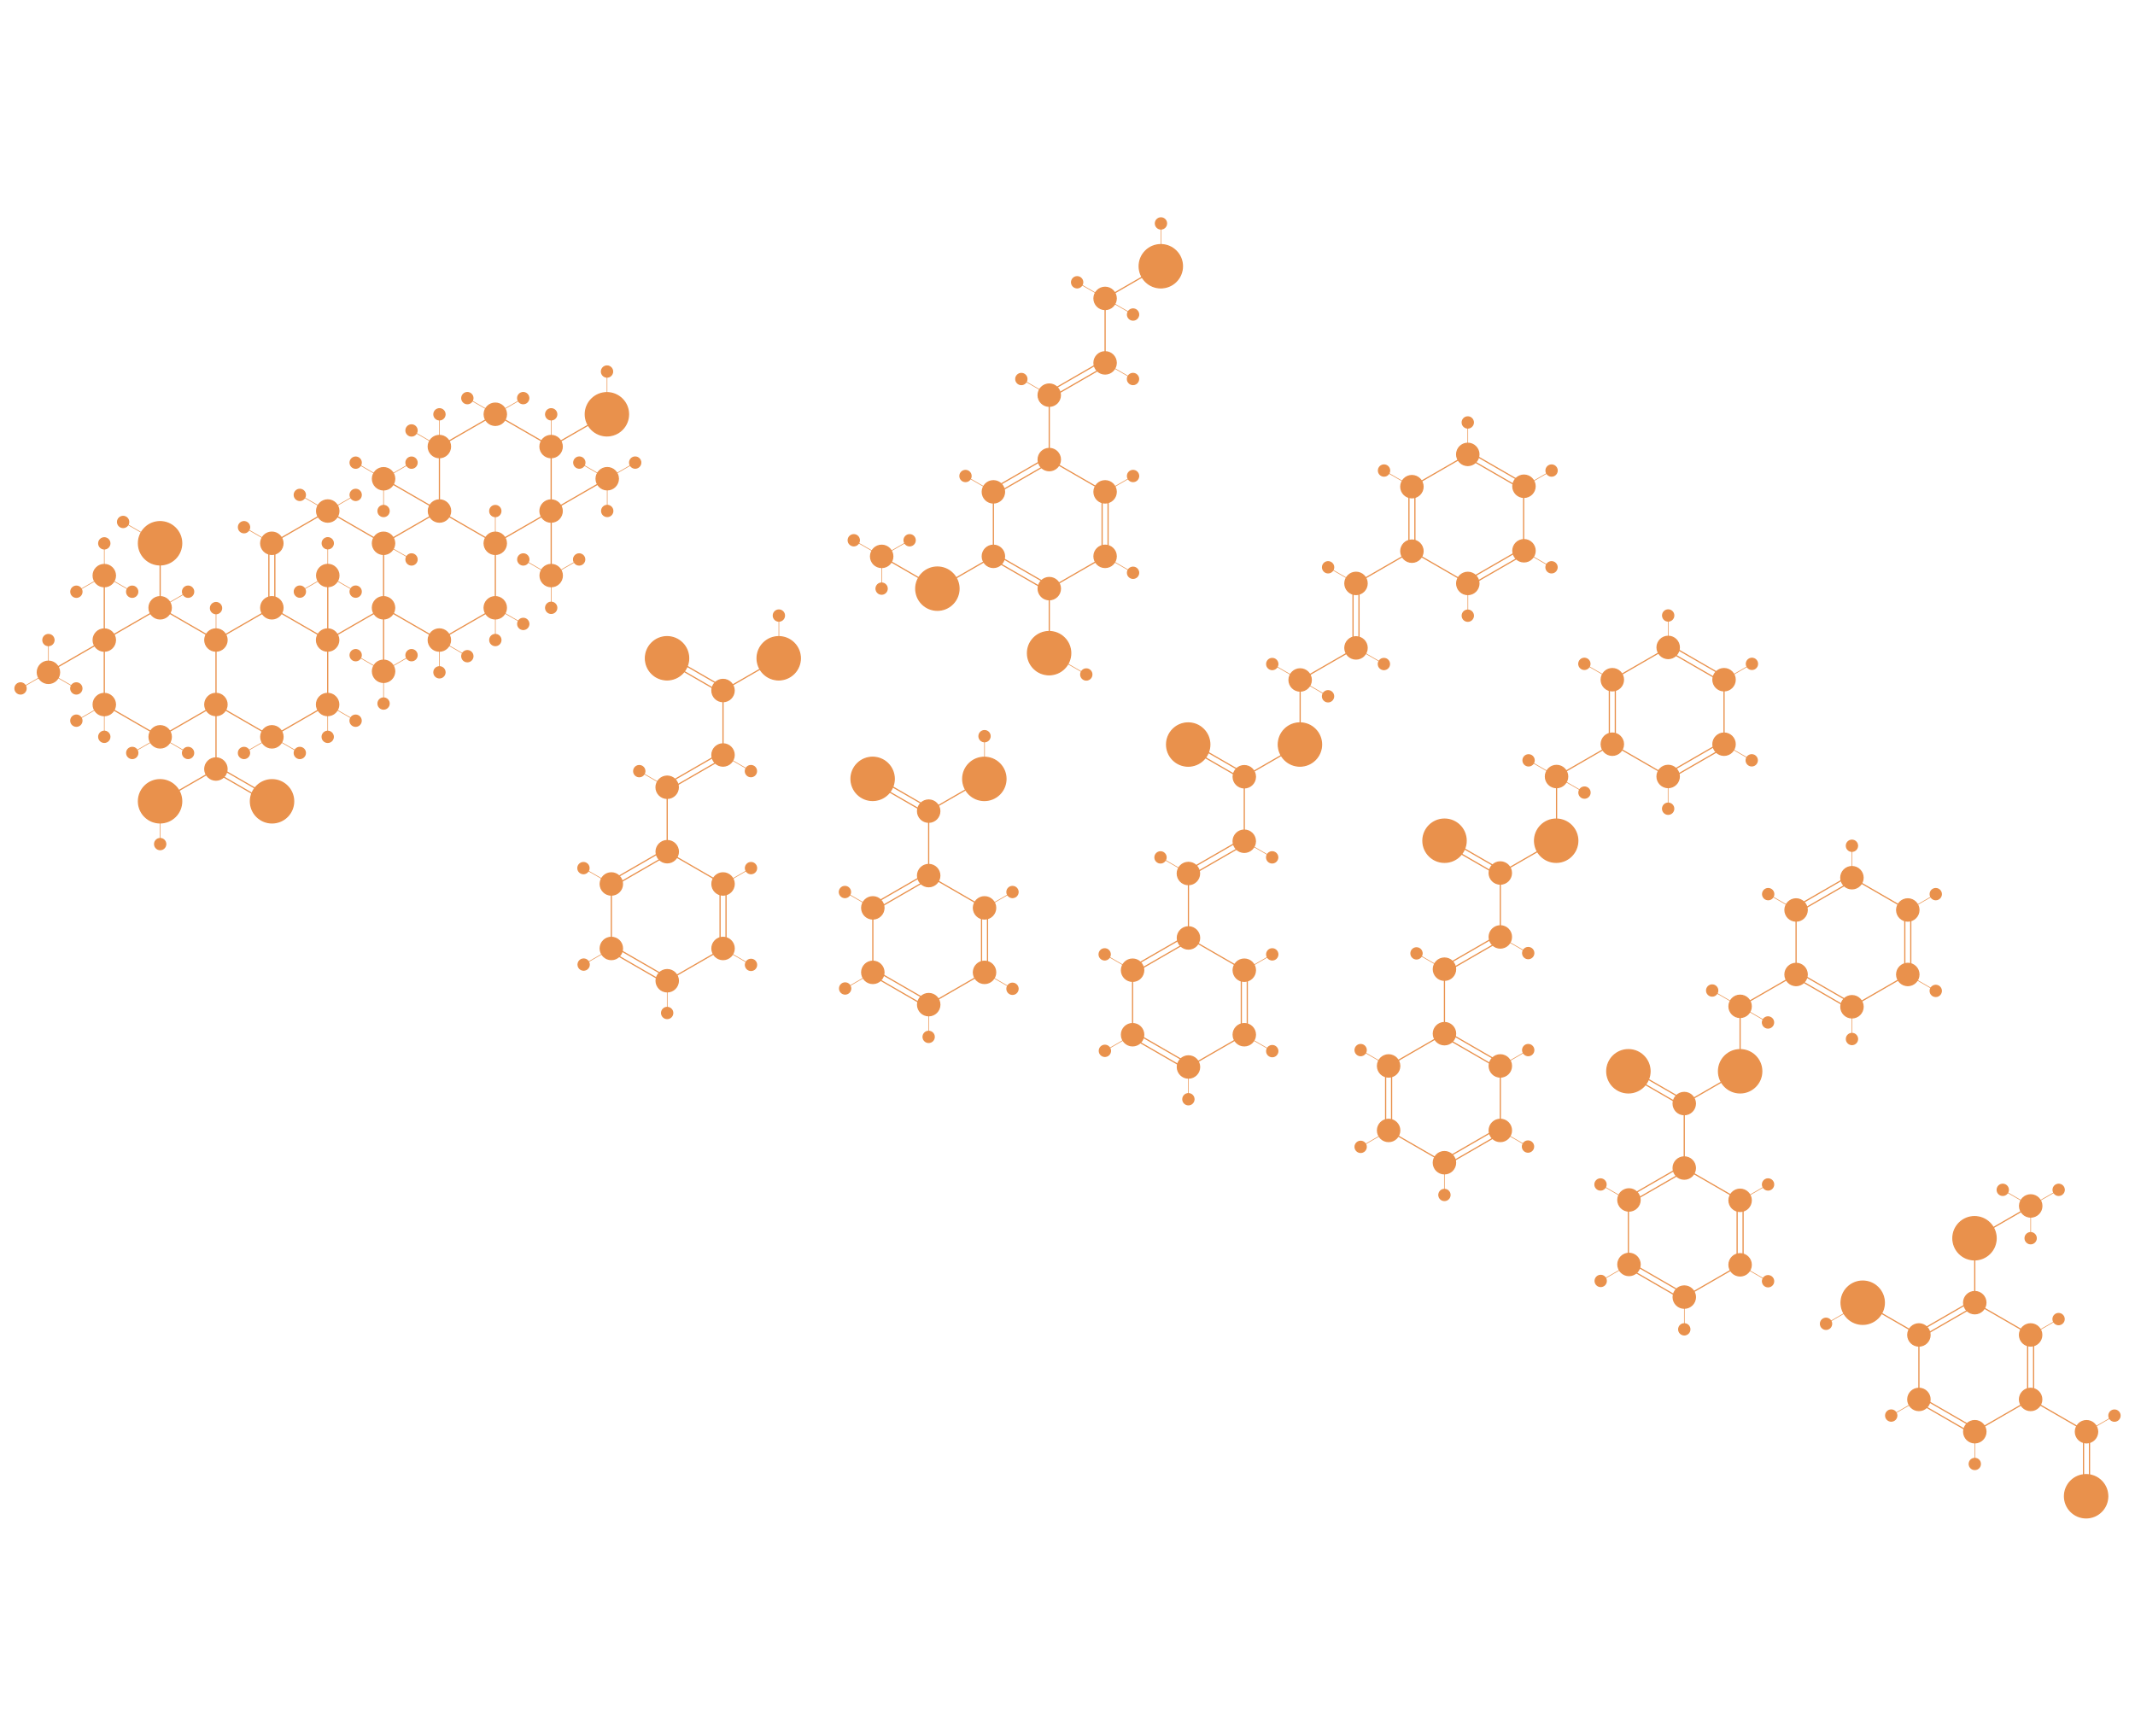 <?xml version="1.0" encoding="utf-8"?>
<!-- Generator: Adobe Illustrator 26.0.1, SVG Export Plug-In . SVG Version: 6.00 Build 0)  -->
<svg version="1.1" id="Layer_3" xmlns="http://www.w3.org/2000/svg" xmlns:xlink="http://www.w3.org/1999/xlink" x="0px" y="0px"
	 viewBox="0 0 7163.1 5824" style="enable-background:new 0 0 7163.1 5824;" xml:space="preserve">
<style type="text/css">
	.st0{fill:#E9914C;stroke:#E9914C;stroke-width:4;stroke-miterlimit:10;}
	.st1{fill:#E9914C;stroke:#E9914C;stroke-width:2;stroke-miterlimit:10;}
	.st2{fill:#E9914C;stroke:#E9914C;stroke-width:4;stroke-miterlimit:10;}
	.st3{fill:none;stroke:#E9914C;stroke-width:4;stroke-miterlimit:10;}
	.st4{fill:none;stroke:#E9914C;stroke-width:2;stroke-miterlimit:10;}
	.st5{fill:#E9914C;stroke:#E9914C;stroke-width:4;stroke-miterlimit:10;}
</style>
<g>
	<circle class="st0" cx="3115.8" cy="2938" r="37.4"/>
	<circle class="st0" cx="2928.4" cy="3046.3" r="37.4"/>
	<line class="st0" x1="2928.4" y1="3046.3" x2="2928.4" y2="3262.7"/>
	<circle class="st0" cx="2928.4" cy="3262.7" r="37.4"/>
	<circle class="st0" cx="3115.9" cy="3371" r="37.4"/>
	<circle class="st0" cx="3303.2" cy="3262.7" r="37.4"/>
	<line class="st0" x1="3303.3" y1="3262.8" x2="3115.9" y2="3371"/>
	<circle class="st0" cx="3303.2" cy="3046.3" r="37.4"/>
	<line class="st0" x1="3115.8" y1="2938" x2="3303.2" y2="3046.3"/>
	<line class="st0" x1="3115.8" y1="2721.6" x2="3115.8" y2="2938"/>
	<g>
		<line class="st0" x1="2923.5" y1="3037.6" x2="3110.9" y2="2929.4"/>
		<line class="st0" x1="2933.5" y1="3054.9" x2="3120.9" y2="2946.7"/>
	</g>
	<g>
		<line class="st0" x1="2923.4" y1="3271.3" x2="3110.8" y2="3379.6"/>
		<line class="st0" x1="2933.4" y1="3254" x2="3120.8" y2="3362.2"/>
	</g>
	<g>
		<line class="st0" x1="3293.2" y1="3046.3" x2="3293.2" y2="3262.7"/>
		<line class="st0" x1="3313.2" y1="3046.3" x2="3313.2" y2="3262.7"/>
	</g>
	<line class="st1" x1="2834.8" y1="2993.1" x2="2928.4" y2="3047.2"/>
	<circle class="st0" cx="2834.8" cy="2993.1" r="18.7"/>
	<line class="st1" x1="2929.2" y1="3262.7" x2="2835.4" y2="3316.8"/>
	<circle class="st0" cx="2835.5" cy="3316.8" r="18.7"/>
	<line class="st1" x1="3397" y1="2993.1" x2="3303.2" y2="3047.2"/>
	<circle class="st0" cx="3397" cy="2993.1" r="18.7"/>
	<line class="st1" x1="3303.4" y1="3263.7" x2="3397" y2="3317.8"/>
	<circle class="st0" cx="3397" cy="3317.8" r="18.7"/>
	<line class="st1" x1="3115.9" y1="3371" x2="3115.9" y2="3479.2"/>
	<circle class="st0" cx="3115.7" cy="3479.2" r="18.7"/>
	<circle class="st0" cx="3115.8" cy="2721.7" r="37.4"/>
	<line class="st0" x1="3303.2" y1="2613.5" x2="3115.8" y2="2721.7"/>
	<g>
		<line class="st0" x1="2923.3" y1="2622" x2="3110.7" y2="2730.3"/>
		<line class="st0" x1="2933.3" y1="2604.7" x2="3120.7" y2="2712.9"/>
	</g>
	
		<ellipse transform="matrix(0.707 -0.707 0.707 0.707 -990.287 2836.13)" class="st2" cx="2928.4" cy="2613.4" rx="72.6" ry="72.6"/>
	
		<ellipse transform="matrix(0.707 -0.707 0.707 0.707 -880.551 3101.156)" class="st2" cx="3303.2" cy="2613.5" rx="72.6" ry="72.6"/>
	<line class="st1" x1="3303.2" y1="2613.6" x2="3303.2" y2="2470.2"/>
	<circle class="st0" cx="3303.2" cy="2470.2" r="18.7"/>
</g>
<g>
	<circle class="st0" cx="2051.1" cy="2966.1" r="37.4"/>
	<line class="st0" x1="2051.1" y1="2966.1" x2="2051.1" y2="3182.5"/>
	<circle class="st0" cx="2051.1" cy="3182.5" r="37.4"/>
	<circle class="st0" cx="2238.6" cy="3290.8" r="37.4"/>
	<circle class="st0" cx="2425.9" cy="3182.5" r="37.4"/>
	<line class="st0" x1="2426" y1="3182.6" x2="2238.6" y2="3290.8"/>
	<circle class="st0" cx="2425.9" cy="2966.1" r="37.4"/>
	<line class="st0" x1="2238.5" y1="2857.8" x2="2425.9" y2="2966.1"/>
	<line class="st0" x1="2425.8" y1="2316.9" x2="2425.8" y2="2533.3"/>
	<g>
		<line class="st0" x1="2046.2" y1="2957.4" x2="2233.6" y2="2849.2"/>
		<line class="st0" x1="2056.2" y1="2974.7" x2="2243.6" y2="2866.5"/>
	</g>
	<g>
		<line class="st0" x1="2046.1" y1="3191.1" x2="2233.5" y2="3299.4"/>
		<line class="st0" x1="2056.1" y1="3173.8" x2="2243.5" y2="3282"/>
	</g>
	<g>
		<line class="st0" x1="2415.9" y1="2966.1" x2="2415.9" y2="3182.5"/>
		<line class="st0" x1="2435.9" y1="2966.1" x2="2435.9" y2="3182.5"/>
	</g>
	<line class="st1" x1="1957.5" y1="2912.9" x2="2051.1" y2="2967"/>
	<circle class="st0" cx="1957.5" cy="2912.9" r="18.7"/>
	<line class="st1" x1="2051.9" y1="3182.5" x2="1958.1" y2="3236.6"/>
	<circle class="st0" cx="1958.2" cy="3236.6" r="18.7"/>
	<line class="st1" x1="2519.7" y1="2912.9" x2="2425.9" y2="2967"/>
	<circle class="st0" cx="2519.7" cy="2912.9" r="18.7"/>
	<line class="st1" x1="2426.1" y1="3183.5" x2="2519.7" y2="3237.6"/>
	<circle class="st0" cx="2519.7" cy="3237.6" r="18.7"/>
	<line class="st1" x1="2238.6" y1="3290.8" x2="2238.6" y2="3399"/>
	<circle class="st0" cx="2238.4" cy="3399" r="18.7"/>
	<circle class="st0" cx="2425.8" cy="2317" r="37.4"/>
	<line class="st0" x1="2613.2" y1="2208.8" x2="2425.8" y2="2317"/>
	<g>
		<line class="st0" x1="2233.3" y1="2217.3" x2="2420.7" y2="2325.6"/>
		<line class="st0" x1="2243.3" y1="2200" x2="2430.7" y2="2308.2"/>
	</g>
	
		<ellipse transform="matrix(0.707 -0.707 0.707 0.707 -906.211 2229.745)" class="st2" cx="2238.4" cy="2208.8" rx="72.6" ry="72.6"/>
	
		<ellipse transform="matrix(0.707 -0.707 0.707 0.707 -796.475 2494.771)" class="st2" cx="2613.2" cy="2208.8" rx="72.6" ry="72.6"/>
	<line class="st1" x1="2613.2" y1="2208.9" x2="2613.2" y2="2065.5"/>
	<circle class="st0" cx="2613.2" cy="2065.5" r="18.7"/>
	<line class="st0" x1="2238.5" y1="2641.4" x2="2238.5" y2="2857.8"/>
	<circle class="st0" cx="2425.8" cy="2533.3" r="37.4"/>
	<circle class="st0" cx="2238.4" cy="2641.6" r="37.4"/>
	<g>
		<line class="st0" x1="2233.4" y1="2633" x2="2420.8" y2="2524.8"/>
		<line class="st0" x1="2243.4" y1="2650.3" x2="2430.8" y2="2542.1"/>
	</g>
	<line class="st1" x1="2144.8" y1="2587.5" x2="2238.4" y2="2641.6"/>
	<circle class="st0" cx="2144.8" cy="2587.5" r="18.7"/>
	<line class="st1" x1="2425.8" y1="2533.3" x2="2519.4" y2="2587.4"/>
	<circle class="st0" cx="2519.4" cy="2587.4" r="18.7"/>
	<circle class="st0" cx="2238.6" cy="2857.8" r="37.4"/>
</g>
<g>
	<circle class="st0" cx="6625.5" cy="4371" r="37.4"/>
	<circle class="st0" cx="6438.1" cy="4479.3" r="37.4"/>
	<line class="st0" x1="6438.1" y1="4479.3" x2="6438.1" y2="4695.7"/>
	<circle class="st0" cx="6438.1" cy="4695.7" r="37.4"/>
	<circle class="st0" cx="6625.6" cy="4804" r="37.4"/>
	<circle class="st0" cx="6812.9" cy="4695.7" r="37.4"/>
	<line class="st0" x1="6813" y1="4695.8" x2="6625.6" y2="4804"/>
	<circle class="st0" cx="6812.9" cy="4479.3" r="37.4"/>
	<line class="st0" x1="6625.5" y1="4371" x2="6812.9" y2="4479.3"/>
	<line class="st0" x1="6625.5" y1="4154.6" x2="6625.5" y2="4371"/>
	<g>
		<line class="st0" x1="6433.2" y1="4470.6" x2="6620.6" y2="4362.4"/>
		<line class="st0" x1="6443.2" y1="4487.9" x2="6630.6" y2="4379.7"/>
	</g>
	<g>
		<line class="st0" x1="6433.1" y1="4704.3" x2="6620.5" y2="4812.6"/>
		<line class="st0" x1="6443.1" y1="4687" x2="6630.5" y2="4795.2"/>
	</g>
	<g>
		<line class="st0" x1="6802.9" y1="4479.3" x2="6802.9" y2="4695.7"/>
		<line class="st0" x1="6822.9" y1="4479.3" x2="6822.9" y2="4695.7"/>
	</g>
	<line class="st1" x1="6438.9" y1="4695.7" x2="6345.1" y2="4749.8"/>
	<circle class="st0" cx="6345.2" cy="4749.8" r="18.7"/>
	<line class="st1" x1="6906.7" y1="4426.1" x2="6812.9" y2="4480.2"/>
	<circle class="st0" cx="6906.7" cy="4426.1" r="18.7"/>
	<line class="st1" x1="6625.8" y1="4804" x2="6625.8" y2="4912.2"/>
	<circle class="st0" cx="6625.6" cy="4912.2" r="18.7"/>
	<line class="st0" x1="6813" y1="4695.8" x2="7000.4" y2="4804.1"/>
	<line class="st0" x1="6250.7" y1="4371" x2="6438.1" y2="4479.3"/>
	<line class="st0" x1="6812.9" y1="4046.8" x2="6625.5" y2="4155"/>
	
		<ellipse transform="matrix(0.707 -0.707 0.707 0.707 -1260 5700.138)" class="st2" cx="6250.7" cy="4371" rx="72.6" ry="72.6"/>
	
		<ellipse transform="matrix(0.707 -0.707 0.707 0.707 -1499.613 6420.46)" class="st2" cx="7000.4" cy="5020.4" rx="72.6" ry="72.6"/>
	
		<ellipse transform="matrix(0.707 -0.707 0.707 0.707 -997.118 5901.991)" class="st2" cx="6625.8" cy="4154.6" rx="72.6" ry="72.6"/>
	<circle class="st0" cx="6813.2" cy="4046.5" r="37.4"/>
	<line class="st1" x1="6719.4" y1="3992.4" x2="6813" y2="4046.5"/>
	<line class="st1" x1="6813.2" y1="4046.5" x2="6813.2" y2="4154.7"/>
	<line class="st1" x1="6907" y1="3992.4" x2="6813.2" y2="4046.5"/>
	<circle class="st0" cx="6719.4" cy="3992.4" r="18.7"/>
	<circle class="st0" cx="6907" cy="3992.4" r="18.7"/>
	<circle class="st0" cx="6813" cy="4154.7" r="18.7"/>
	<line class="st1" x1="6126.5" y1="4441.9" x2="6250.7" y2="4370.2"/>
	<circle class="st0" cx="6126.5" cy="4441.9" r="18.7"/>
	<g>
		<line class="st0" x1="6990.4" y1="4804" x2="6990.4" y2="5020.4"/>
		<line class="st0" x1="7010.4" y1="4804" x2="7010.4" y2="5020.4"/>
	</g>
	<circle class="st0" cx="7000.4" cy="4804.1" r="37.4"/>
	<line class="st1" x1="7094.2" y1="4750" x2="7000.4" y2="4804.1"/>
	<circle class="st0" cx="7094.2" cy="4750" r="18.7"/>
</g>
<g>
	<circle class="st0" cx="5650.8" cy="3919.3" r="37.4"/>
	
		<ellipse transform="matrix(0.924 -0.383 0.383 0.924 -1125.402 2397.344)" class="st0" cx="5463.4" cy="4027.6" rx="37.4" ry="37.4"/>
	<line class="st3" x1="5463.4" y1="4027.6" x2="5463.4" y2="4244"/>
	
		<ellipse transform="matrix(0.924 -0.383 0.383 0.924 -1208.215 2413.816)" class="st0" cx="5463.4" cy="4244" rx="37.4" ry="37.4"/>
	<circle class="st0" cx="5650.9" cy="4352.3" r="37.4"/>
	<circle class="st0" cx="5838.2" cy="4244" r="37.4"/>
	<line class="st3" x1="5838.3" y1="4244.1" x2="5650.9" y2="4352.3"/>
	<circle class="st0" cx="5838.2" cy="4027.6" r="37.4"/>
	<line class="st3" x1="5650.8" y1="3919.3" x2="5838.2" y2="4027.6"/>
	<line class="st3" x1="5650.8" y1="3702.9" x2="5650.8" y2="3919.3"/>
	<circle class="st0" cx="5650.8" cy="3702.9" r="37.4"/>
	<g>
		<line class="st3" x1="5458.5" y1="4018.9" x2="5645.9" y2="3910.7"/>
		<line class="st3" x1="5468.5" y1="4036.2" x2="5655.9" y2="3928"/>
	</g>
	<g>
		<line class="st3" x1="5458.4" y1="4252.6" x2="5645.8" y2="4360.9"/>
		<line class="st3" x1="5468.4" y1="4235.3" x2="5655.8" y2="4343.5"/>
	</g>
	<g>
		<line class="st3" x1="5828.2" y1="4027.6" x2="5828.2" y2="4244"/>
		<line class="st3" x1="5848.2" y1="4027.6" x2="5848.2" y2="4244"/>
	</g>
	<line class="st4" x1="5369.8" y1="3974.4" x2="5463.4" y2="4028.5"/>
	<circle class="st0" cx="5369.8" cy="3974.4" r="18.7"/>
	<line class="st4" x1="5464.2" y1="4244" x2="5370.4" y2="4298.1"/>
	<circle class="st0" cx="5370.5" cy="4298.1" r="18.7"/>
	<line class="st4" x1="5932" y1="3974.4" x2="5838.2" y2="4028.5"/>
	<circle class="st0" cx="5932" cy="3974.4" r="18.7"/>
	<line class="st4" x1="5838.4" y1="4245" x2="5932" y2="4299.1"/>
	<circle class="st0" cx="5932" cy="4299.1" r="18.7"/>
	<line class="st4" x1="5651.1" y1="4352.3" x2="5651.1" y2="4460.5"/>
	<circle class="st0" cx="5650.9" cy="4460.5" r="18.7"/>
	<line class="st3" x1="5838.2" y1="3594.7" x2="5650.8" y2="3702.9"/>
	<ellipse class="st2" cx="5463.4" cy="3594.6" rx="72.6" ry="72.6"/>
	<ellipse class="st2" cx="5838.3" cy="3594.6" rx="72.6" ry="72.6"/>
	<line class="st3" x1="5838.2" y1="3378.3" x2="5838.2" y2="3594.7"/>
	<circle class="st0" cx="5838.2" cy="3376.7" r="37.4"/>
	<line class="st4" x1="5838.2" y1="3376.7" x2="5931.8" y2="3430.8"/>
	<circle class="st0" cx="5931.8" cy="3430.8" r="18.7"/>
	<g>
		<line class="st3" x1="5458.4" y1="3603.3" x2="5645.8" y2="3711.6"/>
		<line class="st3" x1="5468.4" y1="3586" x2="5655.8" y2="3694.2"/>
	</g>
	<line class="st3" x1="6025.5" y1="3269.5" x2="5838.1" y2="3377.7"/>
	<line class="st4" x1="5744.5" y1="3323.6" x2="5838.1" y2="3377.7"/>
	<circle class="st0" cx="5744.5" cy="3323.6" r="18.7"/>
	<circle class="st0" cx="6213.4" cy="2945.1" r="37.4"/>
	<circle class="st0" cx="6026" cy="3053.4" r="37.4"/>
	<line class="st3" x1="6026" y1="3053.4" x2="6026" y2="3269.8"/>
	<circle class="st0" cx="6026" cy="3269.8" r="37.4"/>
	<circle class="st0" cx="6213.5" cy="3378.1" r="37.4"/>
	<circle class="st0" cx="6400.8" cy="3269.8" r="37.4"/>
	<line class="st3" x1="6400.9" y1="3269.9" x2="6213.5" y2="3378.1"/>
	<circle class="st0" cx="6400.8" cy="3053.4" r="37.4"/>
	<line class="st3" x1="6213.4" y1="2945.1" x2="6400.8" y2="3053.4"/>
	<g>
		<line class="st3" x1="6021.1" y1="3044.7" x2="6208.5" y2="2936.5"/>
		<line class="st3" x1="6031.1" y1="3062" x2="6218.5" y2="2953.8"/>
	</g>
	<g>
		<line class="st3" x1="6021" y1="3278.4" x2="6208.4" y2="3386.7"/>
		<line class="st3" x1="6031" y1="3261.1" x2="6218.4" y2="3369.3"/>
	</g>
	<g>
		<line class="st3" x1="6390.8" y1="3053.4" x2="6390.8" y2="3269.8"/>
		<line class="st3" x1="6410.8" y1="3053.4" x2="6410.8" y2="3269.8"/>
	</g>
	<line class="st4" x1="5932.4" y1="3000.2" x2="6026" y2="3054.3"/>
	<circle class="st0" cx="5932.4" cy="3000.2" r="18.7"/>
	<line class="st4" x1="6494.6" y1="3000.2" x2="6400.8" y2="3054.3"/>
	<circle class="st0" cx="6494.6" cy="3000.2" r="18.7"/>
	<line class="st4" x1="6401" y1="3270.8" x2="6494.6" y2="3324.9"/>
	<circle class="st0" cx="6494.6" cy="3324.9" r="18.7"/>
	<line class="st4" x1="6213.7" y1="3378.1" x2="6213.7" y2="3486.3"/>
	<circle class="st0" cx="6213.5" cy="3486.3" r="18.7"/>
	<line class="st4" x1="6213.4" y1="2836.9" x2="6213.4" y2="2945.1"/>
	<circle class="st0" cx="6213.4" cy="2837.9" r="18.7"/>
</g>
<g>
	<circle class="st0" cx="3799.9" cy="3255.5" r="37.4"/>
	<line class="st0" x1="3799.9" y1="3255.5" x2="3799.9" y2="3471.9"/>
	<circle class="st0" cx="3799.9" cy="3471.9" r="37.4"/>
	<circle class="st0" cx="3987.4" cy="3580.2" r="37.4"/>
	<circle class="st0" cx="4174.7" cy="3471.9" r="37.4"/>
	<line class="st0" x1="4174.8" y1="3472" x2="3987.4" y2="3580.2"/>
	<circle class="st0" cx="4174.7" cy="3255.5" r="37.4"/>
	<line class="st0" x1="3987.3" y1="3147.2" x2="4174.7" y2="3255.5"/>
	<line class="st0" x1="4174.7" y1="2606.3" x2="4174.7" y2="2822.7"/>
	<g>
		<line class="st0" x1="3795" y1="3246.8" x2="3982.4" y2="3138.6"/>
		<line class="st0" x1="3805" y1="3264.1" x2="3992.4" y2="3155.9"/>
	</g>
	<g>
		<line class="st0" x1="3794.9" y1="3480.5" x2="3982.3" y2="3588.8"/>
		<line class="st0" x1="3804.9" y1="3463.2" x2="3992.3" y2="3571.4"/>
	</g>
	<g>
		<line class="st0" x1="4164.7" y1="3255.5" x2="4164.7" y2="3471.9"/>
		<line class="st0" x1="4184.7" y1="3255.5" x2="4184.7" y2="3471.9"/>
	</g>
	<line class="st1" x1="3706.3" y1="3202.3" x2="3799.9" y2="3256.4"/>
	<circle class="st0" cx="3706.3" cy="3202.3" r="18.7"/>
	<line class="st1" x1="3800.7" y1="3471.9" x2="3706.9" y2="3526"/>
	<circle class="st0" cx="3707" cy="3526" r="18.7"/>
	<line class="st1" x1="4268.5" y1="3202.3" x2="4174.7" y2="3256.4"/>
	<circle class="st0" cx="4268.5" cy="3202.3" r="18.7"/>
	<line class="st1" x1="4174.9" y1="3472.9" x2="4268.5" y2="3527"/>
	<circle class="st0" cx="4268.5" cy="3527" r="18.7"/>
	<line class="st1" x1="3987.4" y1="3580.2" x2="3987.4" y2="3688.4"/>
	<circle class="st0" cx="3987.2" cy="3688.4" r="18.7"/>
	<line class="st0" x1="3987.3" y1="2930.8" x2="3987.3" y2="3147.2"/>
	<circle class="st0" cx="4174.6" cy="2822.7" r="37.4"/>
	<circle class="st0" cx="3987.2" cy="2931" r="37.4"/>
	<g>
		<line class="st0" x1="3982.2" y1="2922.4" x2="4169.6" y2="2814.2"/>
		<line class="st0" x1="3992.2" y1="2939.7" x2="4179.6" y2="2831.5"/>
	</g>
	<line class="st1" x1="3893.6" y1="2876.9" x2="3987.2" y2="2931"/>
	<circle class="st0" cx="3893.6" cy="2876.9" r="18.7"/>
	<line class="st1" x1="4174.6" y1="2822.7" x2="4268.2" y2="2876.8"/>
	<circle class="st0" cx="4268.2" cy="2876.8" r="18.7"/>
	<circle class="st0" cx="3987.4" cy="3147.2" r="37.4"/>
	<circle class="st0" cx="4174.7" cy="2606.3" r="37.4"/>
	<line class="st0" x1="4362.1" y1="2498.1" x2="4174.7" y2="2606.3"/>
	
		<ellipse transform="matrix(0.707 -0.707 0.707 0.707 -598.592 3551.056)" class="st2" cx="3987.2" cy="2498.1" rx="72.6" ry="72.6"/>
	<g>
		<line class="st0" x1="3982.3" y1="2506.6" x2="4169.7" y2="2614.9"/>
		<line class="st0" x1="3992.3" y1="2489.3" x2="4179.7" y2="2597.5"/>
	</g>
	
		<ellipse transform="matrix(0.707 -0.707 0.707 0.707 -488.716 3816.121)" class="st2" cx="4362.1" cy="2498" rx="72.6" ry="72.6"/>
	<line class="st0" x1="4362.1" y1="2281.6" x2="4362.1" y2="2498"/>
	<line class="st0" x1="4549.5" y1="2174" x2="4362.1" y2="2282.2"/>
	<circle class="st0" cx="4362.1" cy="2281.6" r="37.4"/>
	<circle class="st0" cx="4549.5" cy="2174" r="37.4"/>
	<line class="st0" x1="4736.9" y1="1849.4" x2="4549.5" y2="1957.6"/>
	<circle class="st0" cx="4924.5" cy="1524.7" r="37.4"/>
	<line class="st0" x1="4924.5" y1="1524.8" x2="4737.1" y2="1633"/>
	<circle class="st0" cx="4737.1" cy="1633" r="37.4"/>
	<circle class="st0" cx="4737.1" cy="1849.4" r="37.4"/>
	<line class="st0" x1="4737.1" y1="1849.4" x2="4924.6" y2="1957.7"/>
	<circle class="st0" cx="4924.6" cy="1957.7" r="37.4"/>
	
		<ellipse transform="matrix(0.924 -0.383 0.383 0.924 -318.617 2097.031)" class="st0" cx="5111.9" cy="1849.4" rx="37.4" ry="37.4"/>
	
		<ellipse transform="matrix(0.924 -0.383 0.383 0.924 -235.804 2080.558)" class="st0" cx="5111.9" cy="1633" rx="37.4" ry="37.4"/>
	<line class="st0" x1="5111.9" y1="1633" x2="5111.9" y2="1849.4"/>
	<circle class="st0" cx="4549.5" cy="1957.6" r="37.4"/>
	<g>
		<line class="st0" x1="4539.5" y1="1957.6" x2="4539.5" y2="2174"/>
		<line class="st0" x1="4559.5" y1="1957.6" x2="4559.5" y2="2174"/>
	</g>
	<line class="st1" x1="4268.5" y1="2228.1" x2="4362.1" y2="2282.2"/>
	<circle class="st0" cx="4268.5" cy="2228.1" r="18.7"/>
	<line class="st1" x1="4362.1" y1="2282.2" x2="4455.7" y2="2336.3"/>
	<circle class="st0" cx="4455.7" cy="2336.3" r="18.7"/>
	<line class="st1" x1="4549.5" y1="2174" x2="4643.1" y2="2228.1"/>
	<circle class="st0" cx="4643.1" cy="2228.1" r="18.7"/>
	<line class="st1" x1="4455.9" y1="1903.5" x2="4549.5" y2="1957.6"/>
	<circle class="st0" cx="4455.9" cy="1903.5" r="18.7"/>
	<g>
		<line class="st0" x1="4727.1" y1="1633" x2="4727.1" y2="1849.4"/>
		<line class="st0" x1="4747.1" y1="1633" x2="4747.1" y2="1849.4"/>
	</g>
	<g>
		<line class="st0" x1="4919.5" y1="1533.4" x2="5106.9" y2="1641.7"/>
		<line class="st0" x1="4929.5" y1="1516.1" x2="5116.9" y2="1624.3"/>
	</g>
	<g>
		<line class="st0" x1="4919.6" y1="1948.9" x2="5107" y2="1840.7"/>
		<line class="st0" x1="4929.6" y1="1966.2" x2="5117" y2="1858"/>
	</g>
	<line class="st1" x1="4924.8" y1="1957.7" x2="4924.8" y2="2065.9"/>
	<circle class="st0" cx="4924.6" cy="2065.9" r="18.7"/>
	<line class="st1" x1="5205.7" y1="1578.9" x2="5111.9" y2="1633"/>
	<circle class="st0" cx="5205.7" cy="1578.9" r="18.7"/>
	<line class="st1" x1="5111.9" y1="1849.4" x2="5205.5" y2="1903.5"/>
	<circle class="st0" cx="5205.5" cy="1903.5" r="18.7"/>
	<line class="st1" x1="4643.5" y1="1578.9" x2="4737.1" y2="1633"/>
	<circle class="st0" cx="4643.5" cy="1578.9" r="18.7"/>
	<line class="st1" x1="4924.5" y1="1416.5" x2="4924.5" y2="1524.7"/>
	<circle class="st0" cx="4924.5" cy="1417.5" r="18.7"/>
</g>
<g>
	<circle class="st0" cx="4846.3" cy="3468.4" r="37.4"/>
	<circle class="st0" cx="5033.7" cy="3576.7" r="37.4"/>
	<line class="st3" x1="5033.7" y1="3793.1" x2="5033.7" y2="3576.7"/>
	<circle class="st0" cx="5033.7" cy="3793.1" r="37.4"/>
	<circle class="st0" cx="4846.2" cy="3901.4" r="37.4"/>
	<circle class="st0" cx="4658.9" cy="3793.1" r="37.4"/>
	<line class="st3" x1="4846.2" y1="3901.4" x2="4658.8" y2="3793.2"/>
	<circle class="st0" cx="4658.9" cy="3576.7" r="37.4"/>
	<line class="st3" x1="4658.9" y1="3576.7" x2="4846.3" y2="3468.4"/>
	<line class="st3" x1="4846.3" y1="3468.4" x2="4846.3" y2="3252"/>
	<circle class="st0" cx="4846.3" cy="3252" r="37.4"/>
	<line class="st4" x1="5127.4" y1="3198" x2="5033.6" y2="3143.9"/>
	<circle class="st0" cx="5127.3" cy="3198" r="18.7"/>
	<g>
		<line class="st3" x1="4851.2" y1="3459.8" x2="5038.6" y2="3568"/>
		<line class="st3" x1="4841.2" y1="3477.1" x2="5028.6" y2="3585.3"/>
	</g>
	<g>
		<line class="st3" x1="4851.3" y1="3910" x2="5038.7" y2="3801.7"/>
		<line class="st3" x1="4841.3" y1="3892.6" x2="5028.7" y2="3784.4"/>
	</g>
	<g>
		<line class="st3" x1="4668.9" y1="3793.1" x2="4668.9" y2="3576.7"/>
		<line class="st3" x1="4648.9" y1="3793.1" x2="4648.9" y2="3576.7"/>
	</g>
	<line class="st4" x1="5033.7" y1="3577.6" x2="5127.3" y2="3523.5"/>
	<circle class="st0" cx="5127.3" cy="3523.5" r="18.7"/>
	<line class="st4" x1="5126.7" y1="3847.2" x2="5032.9" y2="3793.1"/>
	<circle class="st0" cx="5126.6" cy="3847.2" r="18.7"/>
	<line class="st4" x1="4658.9" y1="3577.6" x2="4565.1" y2="3523.5"/>
	<circle class="st0" cx="4565.1" cy="3523.5" r="18.7"/>
	<line class="st4" x1="4565.1" y1="3848.2" x2="4658.7" y2="3794.1"/>
	<circle class="st0" cx="4565.1" cy="3848.2" r="18.7"/>
	<line class="st4" x1="4846" y1="4009.6" x2="4846" y2="3901.4"/>
	<circle class="st0" cx="4846.2" cy="4009.6" r="18.7"/>
	<circle class="st0" cx="5033.7" cy="3143.8" r="37.4"/>
	<line class="st4" x1="4846.3" y1="3253.1" x2="4752.5" y2="3199"/>
	<circle class="st0" cx="4752.5" cy="3199" r="18.7"/>
	<line class="st3" x1="5033.7" y1="3144.8" x2="5033.7" y2="2928.4"/>
	<circle class="st0" cx="5033.6" cy="2929.3" r="37.4"/>
	<line class="st3" x1="5221" y1="2821.1" x2="5033.6" y2="2929.3"/>
	<g>
		<line class="st3" x1="4841.1" y1="2829.6" x2="5028.5" y2="2937.9"/>
		<line class="st3" x1="4851.1" y1="2812.3" x2="5038.5" y2="2920.5"/>
	</g>
	<ellipse class="st2" cx="4846.5" cy="2821" rx="72.6" ry="72.6"/>
	<ellipse class="st2" cx="5221.1" cy="2821" rx="72.6" ry="72.6"/>
	<g>
		<line class="st3" x1="4851.3" y1="3261.8" x2="5038.7" y2="3153.5"/>
		<line class="st3" x1="4841.3" y1="3244.4" x2="5028.7" y2="3136.2"/>
	</g>
	<line class="st3" x1="5222.4" y1="2821.1" x2="5222.4" y2="2604.7"/>
	<circle class="st0" cx="5222.3" cy="2605.6" r="37.4"/>
	<line class="st3" x1="5409.7" y1="2497.4" x2="5222.3" y2="2605.6"/>
	<circle class="st0" cx="5596.9" cy="2172.4" r="37.4"/>
	<circle class="st0" cx="5784.3" cy="2280.7" r="37.4"/>
	<line class="st3" x1="5784.3" y1="2497.1" x2="5784.3" y2="2280.7"/>
	<circle class="st0" cx="5784.3" cy="2497.1" r="37.4"/>
	<circle class="st0" cx="5596.8" cy="2605.4" r="37.4"/>
	<circle class="st0" cx="5409.5" cy="2497.1" r="37.4"/>
	<line class="st3" x1="5596.8" y1="2605.4" x2="5409.4" y2="2497.2"/>
	<circle class="st0" cx="5409.5" cy="2280.7" r="37.4"/>
	<line class="st3" x1="5409.5" y1="2280.7" x2="5596.9" y2="2172.4"/>
	<g>
		<line class="st3" x1="5601.8" y1="2163.8" x2="5789.2" y2="2272"/>
		<line class="st3" x1="5591.8" y1="2181.1" x2="5779.2" y2="2289.3"/>
	</g>
	<g>
		<line class="st3" x1="5601.9" y1="2614" x2="5789.3" y2="2505.7"/>
		<line class="st3" x1="5591.9" y1="2596.6" x2="5779.3" y2="2488.4"/>
	</g>
	<g>
		<line class="st3" x1="5419.5" y1="2497.1" x2="5419.5" y2="2280.7"/>
		<line class="st3" x1="5399.5" y1="2497.1" x2="5399.5" y2="2280.7"/>
	</g>
	<line class="st4" x1="5784.3" y1="2281.6" x2="5877.9" y2="2227.5"/>
	<circle class="st0" cx="5877.9" cy="2227.5" r="18.7"/>
	<line class="st4" x1="5877.3" y1="2551.2" x2="5783.5" y2="2497.1"/>
	<circle class="st0" cx="5877.2" cy="2551.2" r="18.7"/>
	<line class="st4" x1="5409.5" y1="2281.6" x2="5315.7" y2="2227.5"/>
	<circle class="st0" cx="5315.7" cy="2227.5" r="18.7"/>
	<line class="st4" x1="5596.6" y1="2713.6" x2="5596.6" y2="2605.4"/>
	<circle class="st0" cx="5596.8" cy="2713.6" r="18.7"/>
	<line class="st4" x1="5316.2" y1="2659.5" x2="5222.4" y2="2605.4"/>
	<circle class="st0" cx="5316.1" cy="2659.5" r="18.7"/>
	<line class="st4" x1="5222.3" y1="2605.4" x2="5128.5" y2="2551.3"/>
	<circle class="st0" cx="5128.5" cy="2551.3" r="18.7"/>
	<line class="st4" x1="5596.9" y1="2064.2" x2="5596.9" y2="2172.4"/>
	<circle class="st0" cx="5596.9" cy="2065.2" r="18.7"/>
</g>
<g>
	<circle class="st0" cx="3332.9" cy="1650.4" r="37.4"/>
	<line class="st0" x1="3332.9" y1="1650.4" x2="3332.9" y2="1866.8"/>
	<circle class="st0" cx="3332.9" cy="1866.8" r="37.4"/>
	<circle class="st0" cx="3520.4" cy="1975.1" r="37.4"/>
	<circle class="st0" cx="3707.7" cy="1866.8" r="37.4"/>
	<line class="st0" x1="3707.8" y1="1866.9" x2="3520.4" y2="1975.1"/>
	<circle class="st0" cx="3707.7" cy="1650.4" r="37.4"/>
	<line class="st0" x1="3520.3" y1="1542.1" x2="3707.7" y2="1650.4"/>
	<line class="st0" x1="3707.7" y1="1001.2" x2="3707.7" y2="1217.6"/>
	<g>
		<line class="st0" x1="3328" y1="1641.7" x2="3515.4" y2="1533.5"/>
		<line class="st0" x1="3338" y1="1659" x2="3525.4" y2="1550.8"/>
	</g>
	<g>
		<line class="st0" x1="3327.9" y1="1875.4" x2="3515.3" y2="1983.7"/>
		<line class="st0" x1="3337.9" y1="1858.1" x2="3525.3" y2="1966.3"/>
	</g>
	<g>
		<line class="st0" x1="3697.7" y1="1650.4" x2="3697.7" y2="1866.8"/>
		<line class="st0" x1="3717.7" y1="1650.4" x2="3717.7" y2="1866.8"/>
	</g>
	<line class="st1" x1="3239.3" y1="1597.2" x2="3332.9" y2="1651.3"/>
	<circle class="st0" cx="3239.3" cy="1597.2" r="18.7"/>
	<line class="st1" x1="3801.5" y1="1597.2" x2="3707.7" y2="1651.3"/>
	<circle class="st0" cx="3801.5" cy="1597.2" r="18.7"/>
	<line class="st1" x1="3707.9" y1="1867.8" x2="3801.5" y2="1921.9"/>
	<circle class="st0" cx="3801.5" cy="1921.9" r="18.7"/>
	<line class="st0" x1="3520.3" y1="1325.7" x2="3520.3" y2="1542.1"/>
	<circle class="st0" cx="3707.7" cy="1217.6" r="37.4"/>
	<circle class="st0" cx="3520.3" cy="1325.9" r="37.4"/>
	<g>
		<line class="st0" x1="3515.3" y1="1317.2" x2="3702.7" y2="1209"/>
		<line class="st0" x1="3525.3" y1="1334.5" x2="3712.7" y2="1226.3"/>
	</g>
	<line class="st1" x1="3426.7" y1="1271.8" x2="3520.3" y2="1325.9"/>
	<circle class="st0" cx="3426.7" cy="1271.8" r="18.7"/>
	<line class="st1" x1="3707.7" y1="1217.6" x2="3801.3" y2="1271.7"/>
	<circle class="st0" cx="3801.3" cy="1271.7" r="18.7"/>
	<circle class="st0" cx="3520.4" cy="1542.1" r="37.4"/>
	<line class="st0" x1="3520.4" y1="1975.1" x2="3520.4" y2="2191.5"/>
	<line class="st0" x1="3332.9" y1="1866.9" x2="3145.5" y2="1975.1"/>
	<line class="st0" x1="2958.1" y1="1866.8" x2="3145.5" y2="1975.1"/>
	
		<ellipse transform="matrix(0.707 -0.707 0.707 0.707 -475.286 2802.707)" class="st2" cx="3145.5" cy="1975.1" rx="72.6" ry="72.6"/>
	
		<ellipse transform="matrix(0.707 -0.707 0.707 0.707 -518.498 3131.183)" class="st2" cx="3520.4" cy="2191.5" rx="72.6" ry="72.6"/>
	<circle class="st0" cx="3707.7" cy="1001.3" r="37.4"/>
	<line class="st0" x1="3895.1" y1="893.1" x2="3707.7" y2="1001.3"/>
	
		<ellipse transform="matrix(0.707 -0.707 0.707 0.707 509.355 3015.811)" class="st2" cx="3895.1" cy="893.1" rx="72.6" ry="72.6"/>
	<line class="st1" x1="3895.1" y1="893.1" x2="3895.1" y2="749.7"/>
	<circle class="st0" cx="3895.1" cy="749.7" r="18.7"/>
	<line class="st1" x1="3801.6" y1="1055.4" x2="3707.8" y2="1001.3"/>
	<circle class="st0" cx="3801.5" cy="1055.4" r="18.7"/>
	<line class="st1" x1="3707.7" y1="1001.3" x2="3613.9" y2="947.2"/>
	<circle class="st0" cx="3613.9" cy="947.2" r="18.7"/>
	<circle class="st0" cx="2958.1" cy="1866.9" r="37.4"/>
	<line class="st1" x1="2864.5" y1="1812.8" x2="2958.1" y2="1866.9"/>
	<line class="st1" x1="2958.1" y1="1866.9" x2="2958.1" y2="1975.1"/>
	<line class="st1" x1="3051.9" y1="1812.8" x2="2958.1" y2="1866.9"/>
	<circle class="st0" cx="2864.5" cy="1812.8" r="18.7"/>
	<circle class="st0" cx="3051.9" cy="1812.8" r="18.7"/>
	<circle class="st0" cx="2957.9" cy="1975.1" r="18.7"/>
	<line class="st1" x1="3644.6" y1="2263.2" x2="3520.4" y2="2191.5"/>
	<circle class="st0" cx="3644.6" cy="2263.2" r="18.7"/>
</g>
<g>
	<circle class="st0" cx="537.3" cy="2039.4" r="37.4"/>
	<line class="st0" x1="537.3" y1="2039.5" x2="349.9" y2="2147.7"/>
	<circle class="st0" cx="349.9" cy="2147.7" r="37.4"/>
	<line class="st0" x1="349.9" y1="2147.7" x2="349.9" y2="2364.1"/>
	<circle class="st0" cx="349.9" cy="2364.1" r="37.4"/>
	<line class="st0" x1="349.9" y1="2364.1" x2="537.4" y2="2472.4"/>
	<circle class="st0" cx="537.4" cy="2472.4" r="37.4"/>
	
		<ellipse transform="matrix(0.707 -0.707 0.707 0.707 -1459.418 1204.947)" class="st2" cx="724.8" cy="2364.1" rx="37.4" ry="37.4"/>
	<line class="st0" x1="724.8" y1="2364.2" x2="537.4" y2="2472.4"/>
	
		<ellipse transform="matrix(0.707 -0.707 0.707 0.707 -1306.398 1141.561)" class="st2" cx="724.8" cy="2147.7" rx="37.4" ry="37.4"/>
	<line class="st0" x1="724.7" y1="2147.7" x2="724.7" y2="2364.1"/>
	<line class="st0" x1="537.3" y1="2039.4" x2="724.7" y2="2147.7"/>
	<line class="st0" x1="537.3" y1="1823" x2="537.3" y2="2039.4"/>
	<circle class="st0" cx="912.1" cy="2039.4" r="37.4"/>
	<line class="st0" x1="912.1" y1="2039.5" x2="724.7" y2="2147.7"/>
	<line class="st0" x1="724.7" y1="2364.1" x2="912.2" y2="2472.4"/>
	<circle class="st0" cx="912.2" cy="2472.4" r="37.4"/>
	
		<ellipse transform="matrix(0.707 -0.707 0.707 0.707 -1349.642 1469.97)" class="st2" cx="1099.6" cy="2364.1" rx="37.4" ry="37.4"/>
	<line class="st0" x1="1099.6" y1="2364.2" x2="912.2" y2="2472.4"/>
	
		<ellipse transform="matrix(0.707 -0.707 0.707 0.707 -1196.622 1406.584)" class="st2" cx="1099.6" cy="2147.7" rx="37.4" ry="37.4"/>
	<line class="st0" x1="1099.5" y1="2147.7" x2="1099.5" y2="2364.1"/>
	<line class="st0" x1="912.1" y1="2039.4" x2="1099.5" y2="2147.7"/>
	
		<ellipse transform="matrix(0.707 -0.707 0.707 0.707 -1021.902 1179.036)" class="st2" cx="912.3" cy="1823.1" rx="37.4" ry="37.4"/>
	<circle class="st0" cx="1099.6" cy="1714.7" r="37.4"/>
	<line class="st0" x1="1099.6" y1="1714.8" x2="912.2" y2="1823"/>
	
		<ellipse transform="matrix(0.707 -0.707 0.707 0.707 -1065.146 1507.446)" class="st2" cx="1287.1" cy="2039.5" rx="37.4" ry="37.4"/>
	<line class="st0" x1="1287.1" y1="2039.5" x2="1099.7" y2="2147.7"/>
	
		<ellipse transform="matrix(0.707 -0.707 0.707 0.707 -912.126 1444.06)" class="st2" cx="1287.1" cy="1823.1" rx="37.4" ry="37.4"/>
	<line class="st0" x1="1287" y1="1823" x2="1287" y2="2039.4"/>
	<line class="st0" x1="1099.6" y1="1714.7" x2="1287" y2="1823"/>
	<g>
		<line class="st0" x1="902.1" y1="1823" x2="902.1" y2="2039.4"/>
		<line class="st0" x1="922.1" y1="1823" x2="922.1" y2="2039.4"/>
	</g>
	<line class="st0" x1="349.9" y1="2147.7" x2="162.5" y2="2255.9"/>
	<line class="st0" x1="349.9" y1="1931.3" x2="349.9" y2="2147.7"/>
	
		<ellipse transform="matrix(0.707 -0.707 0.707 0.707 -1612.507 1268.358)" class="st2" cx="724.8" cy="2580.6" rx="37.4" ry="37.4"/>
	<line class="st0" x1="724.8" y1="2580.7" x2="537.4" y2="2688.9"/>
	<line class="st0" x1="724.7" y1="2364.2" x2="724.7" y2="2580.6"/>
	
		<ellipse transform="matrix(0.707 -0.707 0.707 0.707 -1633.903 1433.253)" class="st5" cx="913.1" cy="2688.9" rx="72.6" ry="72.6"/>
	
		<ellipse transform="matrix(0.707 -0.707 0.707 0.707 -1743.954 1167.567)" class="st5" cx="537.4" cy="2688.9" rx="72.6" ry="72.6"/>
	
		<ellipse transform="matrix(0.707 -0.707 0.707 0.707 -1131.699 913.88)" class="st5" cx="537.3" cy="1823" rx="72.6" ry="72.6"/>
	<line class="st1" x1="537.3" y1="1823.1" x2="413.1" y2="1751.4"/>
	<line class="st1" x1="537.4" y1="2832.3" x2="537.4" y2="2688.9"/>
	<g>
		<line class="st0" x1="719.8" y1="2589.3" x2="907.2" y2="2697.6"/>
		<line class="st0" x1="729.8" y1="2572" x2="917.2" y2="2680.2"/>
	</g>
	<line class="st1" x1="724.8" y1="2039.5" x2="724.8" y2="2147.7"/>
	<circle class="st0" cx="724.8" cy="2040.5" r="18.7"/>
	<circle class="st0" cx="413.1" cy="1751.4" r="18.7"/>
	<circle class="st0" cx="349.9" cy="1931.4" r="37.4"/>
	<line class="st1" x1="349.9" y1="1931.4" x2="443.5" y2="1985.5"/>
	<line class="st1" x1="349.9" y1="1823.2" x2="349.9" y2="1931.4"/>
	<line class="st1" x1="349.9" y1="1931.4" x2="256.1" y2="1985.5"/>
	<circle class="st0" cx="256.3" cy="1985.5" r="18.7"/>
	<circle class="st0" cx="443.5" cy="1985.5" r="18.7"/>
	<circle class="st0" cx="349.9" cy="1823.2" r="18.7"/>
	<line class="st1" x1="631.1" y1="1985.4" x2="537.3" y2="2039.5"/>
	<circle class="st0" cx="631.1" cy="1985.4" r="18.7"/>
	<circle class="st0" cx="162.5" cy="2255.9" r="37.4"/>
	<line class="st1" x1="162.5" y1="2255.9" x2="256.1" y2="2310"/>
	<line class="st1" x1="162.5" y1="2147.7" x2="162.5" y2="2255.9"/>
	<line class="st1" x1="162.5" y1="2255.9" x2="68.7" y2="2310"/>
	<circle class="st0" cx="68.9" cy="2310" r="18.7"/>
	<circle class="st0" cx="256.1" cy="2310" r="18.7"/>
	<circle class="st0" cx="162.5" cy="2147.7" r="18.7"/>
	<line class="st1" x1="349.9" y1="2364.1" x2="349.9" y2="2472.3"/>
	<circle class="st0" cx="349.9" cy="2472.3" r="18.7"/>
	<line class="st1" x1="349.9" y1="2364.1" x2="256.1" y2="2418.2"/>
	<circle class="st0" cx="256.2" cy="2418.2" r="18.7"/>
	<line class="st1" x1="537.4" y1="2472.4" x2="443.6" y2="2526.5"/>
	<circle class="st0" cx="443.7" cy="2526.5" r="18.7"/>
	<line class="st1" x1="537.4" y1="2472.4" x2="631" y2="2526.5"/>
	<circle class="st0" cx="631" cy="2526.5" r="18.7"/>
	<circle class="st0" cx="537.4" cy="2832.3" r="18.7"/>
	<line class="st1" x1="912.3" y1="2472.4" x2="818.5" y2="2526.5"/>
	<circle class="st0" cx="818.6" cy="2526.5" r="18.7"/>
	<line class="st1" x1="912.3" y1="2472.4" x2="1005.9" y2="2526.5"/>
	<circle class="st0" cx="1005.9" cy="2526.5" r="18.7"/>
	
		<ellipse transform="matrix(0.707 -0.707 0.707 0.707 -1086.816 1671.667)" class="st2" cx="1474.5" cy="2147.7" rx="37.4" ry="37.4"/>
	<line class="st0" x1="1287" y1="2039.4" x2="1474.4" y2="2147.7"/>
	<circle class="st0" cx="1474.5" cy="1714.7" r="37.4"/>
	<line class="st0" x1="1474.5" y1="1714.8" x2="1287.1" y2="1823"/>
	
		<ellipse transform="matrix(0.707 -0.707 0.707 0.707 -955.34 1772.529)" class="st2" cx="1662" cy="2039.5" rx="37.4" ry="37.4"/>
	<line class="st0" x1="1662" y1="2039.5" x2="1474.6" y2="2147.7"/>
	
		<ellipse transform="matrix(0.707 -0.707 0.707 0.707 -802.32 1709.143)" class="st2" cx="1662" cy="1823.1" rx="37.4" ry="37.4"/>
	<line class="st0" x1="1661.9" y1="1823" x2="1661.9" y2="2039.4"/>
	<line class="st0" x1="1474.5" y1="1714.7" x2="1661.9" y2="1823"/>
	
		<ellipse transform="matrix(0.707 -0.707 0.707 0.707 -627.653 1481.438)" class="st2" cx="1474.4" cy="1498.4" rx="37.4" ry="37.4"/>
	<line class="st0" x1="1474.3" y1="1498.3" x2="1474.3" y2="1714.7"/>
	<circle class="st0" cx="1661.8" cy="1390" r="37.4"/>
	<line class="st0" x1="1661.8" y1="1390.1" x2="1474.4" y2="1498.3"/>
	
		<ellipse transform="matrix(0.707 -0.707 0.707 0.707 -670.868 1809.907)" class="st2" cx="1849.3" cy="1714.8" rx="37.4" ry="37.4"/>
	<line class="st0" x1="1849.3" y1="1714.8" x2="1661.9" y2="1823"/>
	
		<ellipse transform="matrix(0.707 -0.707 0.707 0.707 -517.848 1746.521)" class="st2" cx="1849.3" cy="1498.4" rx="37.4" ry="37.4"/>
	<line class="st0" x1="1849.2" y1="1498.3" x2="1849.2" y2="1714.7"/>
	<line class="st0" x1="1661.8" y1="1390" x2="1849.2" y2="1498.3"/>
	<line class="st0" x1="1849.3" y1="1714.8" x2="1849.3" y2="1931.2"/>
	<line class="st0" x1="2036.6" y1="1390.1" x2="1849.2" y2="1498.3"/>
	
		<ellipse transform="matrix(0.707 -0.707 0.707 0.707 -386.39 1847.246)" class="st5" cx="2036.6" cy="1390" rx="72.6" ry="72.6"/>
	<line class="st1" x1="2036.6" y1="1390.1" x2="2036.6" y2="1246.7"/>
	<line class="st1" x1="1568" y1="1335.9" x2="1661.6" y2="1390"/>
	<line class="st1" x1="1755.4" y1="1335.9" x2="1661.6" y2="1390"/>
	<circle class="st0" cx="1568" cy="1335.9" r="18.7"/>
	<circle class="st0" cx="1755.4" cy="1335.9" r="18.7"/>
	<circle class="st0" cx="2036.6" cy="1246.7" r="18.7"/>
	<line class="st1" x1="1849.3" y1="1390.2" x2="1849.3" y2="1498.4"/>
	<circle class="st0" cx="1849.3" cy="1390.2" r="18.7"/>
	<line class="st1" x1="1005.9" y1="1660.6" x2="1099.5" y2="1714.7"/>
	<line class="st1" x1="1193.3" y1="1660.6" x2="1099.5" y2="1714.7"/>
	<circle class="st0" cx="1005.9" cy="1660.6" r="18.7"/>
	<circle class="st0" cx="1193.3" cy="1660.6" r="18.7"/>
	<line class="st0" x1="1287" y1="2036" x2="1287" y2="2252.4"/>
	<line class="st0" x1="1287.1" y1="1606.5" x2="1474.5" y2="1714.8"/>
	<circle class="st0" cx="1286.9" cy="1606.5" r="37.4"/>
	<line class="st1" x1="1193.3" y1="1552.4" x2="1286.9" y2="1606.5"/>
	<line class="st1" x1="1286.9" y1="1606.5" x2="1286.9" y2="1714.7"/>
	<line class="st1" x1="1380.7" y1="1552.4" x2="1286.9" y2="1606.5"/>
	<circle class="st0" cx="1193.3" cy="1552.4" r="18.7"/>
	<circle class="st0" cx="1380.7" cy="1552.4" r="18.7"/>
	<circle class="st0" cx="1286.9" cy="1714.7" r="18.7"/>
	<line class="st1" x1="1474.4" y1="1390.2" x2="1474.4" y2="1498.4"/>
	<circle class="st0" cx="1474.4" cy="1390.2" r="18.7"/>
	<line class="st1" x1="1380.7" y1="1444.3" x2="1474.3" y2="1498.4"/>
	<circle class="st0" cx="1380.7" cy="1444.3" r="18.7"/>
	<line class="st0" x1="2036.8" y1="1606.5" x2="1849.4" y2="1714.7"/>
	<circle class="st0" cx="2037.3" cy="1606.3" r="37.4"/>
	<line class="st1" x1="1943.7" y1="1552.2" x2="2037.3" y2="1606.3"/>
	<line class="st1" x1="2037.3" y1="1606.3" x2="2037.3" y2="1714.5"/>
	<line class="st1" x1="2131.1" y1="1552.2" x2="2037.3" y2="1606.3"/>
	<circle class="st0" cx="1943.7" cy="1552.2" r="18.7"/>
	<circle class="st0" cx="2131.1" cy="1552.2" r="18.7"/>
	<circle class="st0" cx="2037.3" cy="1714.5" r="18.7"/>
	<circle class="st0" cx="1849.3" cy="1931.3" r="37.4"/>
	<line class="st1" x1="1755.7" y1="1877.2" x2="1849.3" y2="1931.3"/>
	<line class="st1" x1="1849.3" y1="1931.3" x2="1849.3" y2="2039.5"/>
	<line class="st1" x1="1943.1" y1="1877.2" x2="1849.3" y2="1931.3"/>
	<circle class="st0" cx="1755.7" cy="1877.2" r="18.7"/>
	<circle class="st0" cx="1943.1" cy="1877.2" r="18.7"/>
	<circle class="st0" cx="1849.3" cy="2039.5" r="18.7"/>
	<line class="st0" x1="1099.7" y1="1931.3" x2="1099.7" y2="2147.7"/>
	<circle class="st0" cx="1099.7" cy="1931.1" r="37.4"/>
	<line class="st1" x1="1099.7" y1="1931.1" x2="1193.3" y2="1985.2"/>
	<line class="st1" x1="1099.7" y1="1822.9" x2="1099.7" y2="1931.1"/>
	<line class="st1" x1="1099.7" y1="1931.1" x2="1005.9" y2="1985.2"/>
	<circle class="st0" cx="1006.1" cy="1985.2" r="18.7"/>
	<circle class="st0" cx="1193.3" cy="1985.2" r="18.7"/>
	<circle class="st0" cx="1099.7" cy="1822.9" r="18.7"/>
	<circle class="st0" cx="1286.9" cy="2252.5" r="37.4"/>
	<line class="st1" x1="1193.3" y1="2198.4" x2="1286.9" y2="2252.5"/>
	<line class="st1" x1="1286.9" y1="2252.5" x2="1286.9" y2="2360.7"/>
	<line class="st1" x1="1380.7" y1="2198.4" x2="1286.9" y2="2252.5"/>
	<circle class="st0" cx="1193.3" cy="2198.4" r="18.7"/>
	<circle class="st0" cx="1380.7" cy="2198.4" r="18.7"/>
	<circle class="st0" cx="1286.9" cy="2360.7" r="18.7"/>
	<line class="st1" x1="818.7" y1="1769" x2="912.3" y2="1823.1"/>
	<circle class="st0" cx="818.7" cy="1769" r="18.7"/>
	<line class="st1" x1="1474.4" y1="2147.7" x2="1474.4" y2="2255.9"/>
	<circle class="st0" cx="1474.4" cy="2255.9" r="18.7"/>
	<line class="st1" x1="1661.9" y1="2039.4" x2="1661.9" y2="2147.6"/>
	<circle class="st0" cx="1661.9" cy="2147.6" r="18.7"/>
	<line class="st1" x1="1662" y1="2039.4" x2="1755.6" y2="2093.5"/>
	<circle class="st0" cx="1755.6" cy="2093.5" r="18.7"/>
	<line class="st1" x1="1474.4" y1="2147.7" x2="1568" y2="2201.8"/>
	<circle class="st0" cx="1568" cy="2201.8" r="18.7"/>
	<line class="st1" x1="1661.8" y1="1714.8" x2="1661.8" y2="1823"/>
	<circle class="st0" cx="1661.8" cy="1714.8" r="18.7"/>
	<line class="st1" x1="1099.5" y1="2364.2" x2="1099.5" y2="2472.4"/>
	<circle class="st0" cx="1099.5" cy="2472.4" r="18.7"/>
	<line class="st1" x1="1099.5" y1="2364.2" x2="1193.1" y2="2418.3"/>
	<circle class="st0" cx="1193.1" cy="2418.3" r="18.7"/>
	<line class="st1" x1="1287.1" y1="1823.1" x2="1380.7" y2="1877.2"/>
	<circle class="st0" cx="1380.7" cy="1877.2" r="18.7"/>
</g>
</svg>
